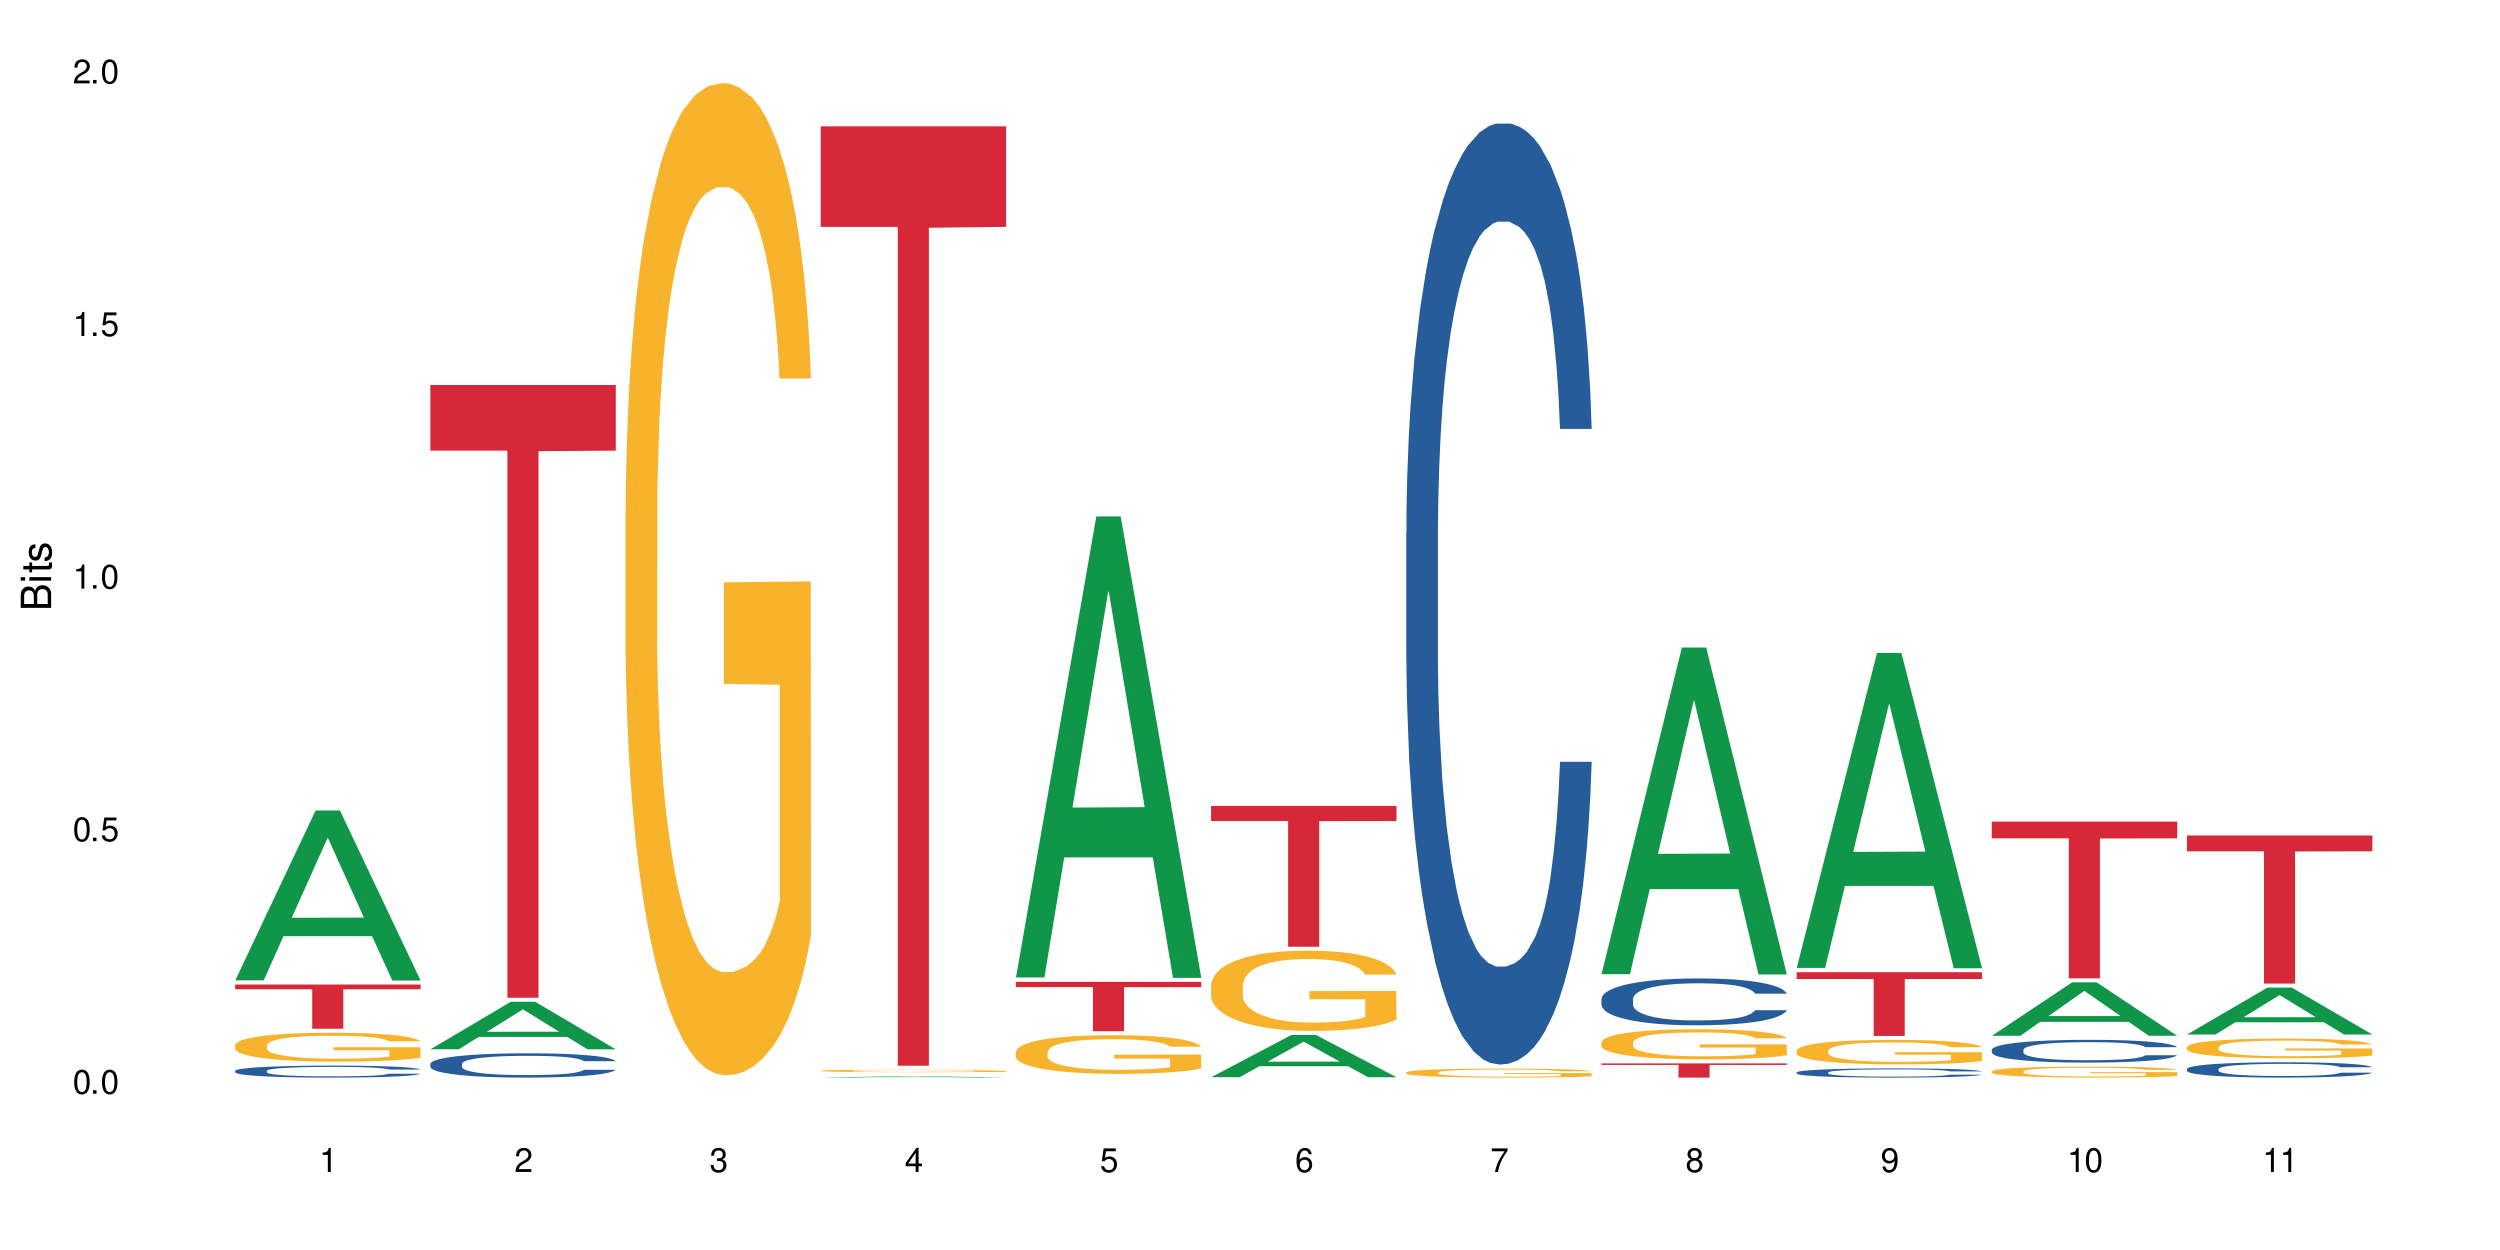 <?xml version="1.0" encoding="UTF-8"?>
<svg xmlns="http://www.w3.org/2000/svg" xmlns:xlink="http://www.w3.org/1999/xlink" width="720" height="360" viewBox="0 0 720 360">
<defs>
<g>
<g id="glyph-0-0">
</g>
<g id="glyph-0-1">
<path d="M 2.641 -6.938 C 2 -6.938 1.422 -6.656 1.078 -6.172 C 0.641 -5.562 0.406 -4.641 0.406 -3.359 C 0.406 -1.016 1.188 0.219 2.641 0.219 C 4.078 0.219 4.859 -1.016 4.859 -3.297 C 4.859 -4.641 4.656 -5.547 4.203 -6.172 C 3.844 -6.656 3.281 -6.938 2.641 -6.938 Z M 2.641 -6.188 C 3.547 -6.188 4 -5.25 4 -3.375 C 4 -1.406 3.562 -0.484 2.625 -0.484 C 1.734 -0.484 1.281 -1.438 1.281 -3.344 C 1.281 -5.25 1.734 -6.188 2.641 -6.188 Z M 2.641 -6.188 "/>
</g>
<g id="glyph-0-2">
<path d="M 1.828 -1 L 0.828 -1 L 0.828 0 L 1.828 0 Z M 1.828 -1 "/>
</g>
<g id="glyph-0-3">
<path d="M 4.562 -6.797 L 1.062 -6.797 L 0.547 -3.094 L 1.328 -3.094 C 1.719 -3.562 2.047 -3.734 2.578 -3.734 C 3.484 -3.734 4.062 -3.109 4.062 -2.094 C 4.062 -1.125 3.484 -0.531 2.578 -0.531 C 1.828 -0.531 1.375 -0.906 1.188 -1.672 L 0.328 -1.672 C 0.453 -1.109 0.547 -0.844 0.75 -0.594 C 1.125 -0.078 1.828 0.219 2.594 0.219 C 3.969 0.219 4.922 -0.781 4.922 -2.219 C 4.922 -3.562 4.031 -4.484 2.719 -4.484 C 2.25 -4.484 1.859 -4.359 1.469 -4.062 L 1.734 -5.969 L 4.562 -5.969 Z M 4.562 -6.797 "/>
</g>
<g id="glyph-0-4">
<path d="M 2.484 -4.938 L 2.484 0 L 3.328 0 L 3.328 -6.938 L 2.766 -6.938 C 2.469 -5.875 2.281 -5.734 0.984 -5.562 L 0.984 -4.938 Z M 2.484 -4.938 "/>
</g>
<g id="glyph-0-5">
<path d="M 4.859 -0.828 L 1.281 -0.828 C 1.359 -1.406 1.672 -1.781 2.5 -2.281 L 3.469 -2.828 C 4.406 -3.344 4.906 -4.062 4.906 -4.906 C 4.906 -5.484 4.672 -6.031 4.266 -6.406 C 3.859 -6.766 3.375 -6.938 2.719 -6.938 C 1.859 -6.938 1.219 -6.625 0.844 -6.031 C 0.609 -5.672 0.5 -5.234 0.484 -4.531 L 1.328 -4.531 C 1.359 -5.016 1.406 -5.281 1.531 -5.516 C 1.75 -5.938 2.188 -6.203 2.703 -6.203 C 3.469 -6.203 4.031 -5.641 4.031 -4.891 C 4.031 -4.344 3.719 -3.859 3.125 -3.516 L 2.234 -3 C 0.812 -2.172 0.406 -1.531 0.328 -0.016 L 4.859 -0.016 Z M 4.859 -0.828 "/>
</g>
<g id="glyph-0-6">
<path d="M 2.125 -3.188 L 2.578 -3.188 C 3.5 -3.188 3.984 -2.766 3.984 -1.922 C 3.984 -1.062 3.469 -0.531 2.594 -0.531 C 1.656 -0.531 1.203 -1 1.156 -2.016 L 0.312 -2.016 C 0.344 -1.453 0.438 -1.094 0.609 -0.781 C 0.953 -0.109 1.625 0.219 2.547 0.219 C 3.953 0.219 4.859 -0.625 4.859 -1.938 C 4.859 -2.828 4.516 -3.297 3.703 -3.594 C 4.344 -3.844 4.656 -4.328 4.656 -5.031 C 4.656 -6.219 3.875 -6.938 2.578 -6.938 C 1.203 -6.938 0.484 -6.172 0.453 -4.703 L 1.297 -4.703 C 1.312 -5.125 1.344 -5.359 1.453 -5.578 C 1.641 -5.969 2.062 -6.203 2.594 -6.203 C 3.344 -6.203 3.797 -5.75 3.797 -5 C 3.797 -4.516 3.609 -4.219 3.25 -4.047 C 3.016 -3.953 2.703 -3.922 2.125 -3.906 Z M 2.125 -3.188 "/>
</g>
<g id="glyph-0-7">
<path d="M 3.141 -1.672 L 3.141 0 L 3.984 0 L 3.984 -1.672 L 4.984 -1.672 L 4.984 -2.438 L 3.984 -2.438 L 3.984 -6.938 L 3.359 -6.938 L 0.266 -2.578 L 0.266 -1.672 Z M 3.141 -2.438 L 1 -2.438 L 3.141 -5.5 Z M 3.141 -2.438 "/>
</g>
<g id="glyph-0-8">
<path d="M 4.781 -5.125 C 4.609 -6.266 3.891 -6.938 2.844 -6.938 C 2.094 -6.938 1.422 -6.578 1.031 -5.953 C 0.594 -5.266 0.406 -4.422 0.406 -3.172 C 0.406 -2 0.578 -1.25 0.984 -0.641 C 1.359 -0.078 1.953 0.219 2.703 0.219 C 3.984 0.219 4.922 -0.75 4.922 -2.094 C 4.922 -3.375 4.062 -4.281 2.844 -4.281 C 2.172 -4.281 1.641 -4.031 1.281 -3.516 C 1.281 -5.234 1.828 -6.188 2.797 -6.188 C 3.391 -6.188 3.797 -5.797 3.938 -5.125 Z M 2.734 -3.531 C 3.547 -3.531 4.062 -2.953 4.062 -2.031 C 4.062 -1.156 3.484 -0.531 2.703 -0.531 C 1.922 -0.531 1.328 -1.188 1.328 -2.078 C 1.328 -2.938 1.906 -3.531 2.734 -3.531 Z M 2.734 -3.531 "/>
</g>
<g id="glyph-0-9">
<path d="M 4.984 -6.797 L 0.438 -6.797 L 0.438 -5.969 L 4.109 -5.969 C 2.5 -3.656 1.828 -2.234 1.328 0 L 2.219 0 C 2.594 -2.172 3.453 -4.047 4.984 -6.094 Z M 4.984 -6.797 "/>
</g>
<g id="glyph-0-10">
<path d="M 3.75 -3.656 C 4.469 -4.094 4.688 -4.438 4.688 -5.078 C 4.688 -6.172 3.844 -6.938 2.641 -6.938 C 1.438 -6.938 0.594 -6.172 0.594 -5.094 C 0.594 -4.438 0.812 -4.094 1.516 -3.656 C 0.734 -3.266 0.359 -2.703 0.359 -1.922 C 0.359 -0.656 1.281 0.219 2.641 0.219 C 3.984 0.219 4.922 -0.656 4.922 -1.922 C 4.922 -2.703 4.531 -3.266 3.75 -3.656 Z M 2.641 -6.188 C 3.359 -6.188 3.812 -5.75 3.812 -5.062 C 3.812 -4.406 3.344 -3.984 2.641 -3.984 C 1.922 -3.984 1.453 -4.406 1.453 -5.078 C 1.453 -5.75 1.922 -6.188 2.641 -6.188 Z M 2.641 -3.266 C 3.484 -3.266 4.062 -2.719 4.062 -1.906 C 4.062 -1.078 3.484 -0.531 2.625 -0.531 C 1.797 -0.531 1.219 -1.094 1.219 -1.906 C 1.219 -2.719 1.781 -3.266 2.641 -3.266 Z M 2.641 -3.266 "/>
</g>
<g id="glyph-0-11">
<path d="M 0.516 -1.578 C 0.672 -0.453 1.406 0.219 2.438 0.219 C 3.188 0.219 3.859 -0.141 4.266 -0.766 C 4.688 -1.453 4.891 -2.297 4.891 -3.547 C 4.891 -4.719 4.703 -5.453 4.312 -6.078 C 3.938 -6.641 3.344 -6.938 2.594 -6.938 C 1.297 -6.938 0.359 -5.969 0.359 -4.625 C 0.359 -3.344 1.234 -2.453 2.453 -2.453 C 3.094 -2.453 3.578 -2.672 4.016 -3.203 C 4 -1.484 3.469 -0.531 2.5 -0.531 C 1.906 -0.531 1.484 -0.906 1.359 -1.578 Z M 2.578 -6.203 C 3.375 -6.203 3.969 -5.531 3.969 -4.641 C 3.969 -3.797 3.391 -3.188 2.547 -3.188 C 1.734 -3.188 1.234 -3.766 1.234 -4.688 C 1.234 -5.562 1.797 -6.203 2.578 -6.203 Z M 2.578 -6.203 "/>
</g>
<g id="glyph-1-0">
</g>
<g id="glyph-1-1">
<path d="M 0 -0.953 L 0 -4.891 C 0 -5.719 -0.234 -6.344 -0.734 -6.797 C -1.188 -7.234 -1.812 -7.469 -2.5 -7.469 C -3.547 -7.469 -4.188 -7 -4.625 -5.875 C -4.984 -6.688 -5.625 -7.094 -6.531 -7.094 C -7.172 -7.094 -7.734 -6.859 -8.141 -6.391 C -8.562 -5.922 -8.75 -5.344 -8.75 -4.5 L -8.75 -0.953 Z M -4.984 -2.062 L -7.766 -2.062 L -7.766 -4.219 C -7.766 -4.844 -7.688 -5.203 -7.453 -5.5 C -7.219 -5.812 -6.859 -5.969 -6.375 -5.969 C -5.891 -5.969 -5.531 -5.812 -5.297 -5.5 C -5.062 -5.203 -4.984 -4.844 -4.984 -4.219 Z M -0.984 -2.062 L -4 -2.062 L -4 -4.781 C -4 -5.766 -3.438 -6.359 -2.484 -6.359 C -1.547 -6.359 -0.984 -5.766 -0.984 -4.781 Z M -0.984 -2.062 "/>
</g>
<g id="glyph-1-2">
<path d="M -6.281 -1.797 L -6.281 -0.797 L 0 -0.797 L 0 -1.797 Z M -8.75 -1.797 L -8.75 -0.797 L -7.484 -0.797 L -7.484 -1.797 Z M -8.75 -1.797 "/>
</g>
<g id="glyph-1-3">
<path d="M -6.281 -3.047 L -6.281 -2.016 L -8.016 -2.016 L -8.016 -1.016 L -6.281 -1.016 L -6.281 -0.172 L -5.469 -0.172 L -5.469 -1.016 L -0.719 -1.016 C -0.078 -1.016 0.281 -1.453 0.281 -2.234 C 0.281 -2.5 0.25 -2.719 0.188 -3.047 L -0.641 -3.047 C -0.609 -2.906 -0.594 -2.766 -0.594 -2.562 C -0.594 -2.141 -0.719 -2.016 -1.156 -2.016 L -5.469 -2.016 L -5.469 -3.047 Z M -6.281 -3.047 "/>
</g>
<g id="glyph-1-4">
<path d="M -4.531 -5.25 C -5.766 -5.25 -6.469 -4.422 -6.469 -2.969 C -6.469 -1.516 -5.719 -0.562 -4.547 -0.562 C -3.562 -0.562 -3.094 -1.062 -2.734 -2.562 L -2.516 -3.484 C -2.344 -4.188 -2.094 -4.469 -1.641 -4.469 C -1.047 -4.469 -0.641 -3.875 -0.641 -3 C -0.641 -2.453 -0.797 -2 -1.062 -1.75 C -1.25 -1.594 -1.422 -1.531 -1.875 -1.469 L -1.875 -0.406 C -0.422 -0.453 0.281 -1.266 0.281 -2.922 C 0.281 -4.5 -0.5 -5.516 -1.719 -5.516 C -2.656 -5.516 -3.172 -4.984 -3.469 -3.734 L -3.703 -2.766 C -3.891 -1.953 -4.156 -1.609 -4.594 -1.609 C -5.188 -1.609 -5.547 -2.125 -5.547 -2.938 C -5.547 -3.75 -5.203 -4.172 -4.531 -4.203 Z M -4.531 -5.25 "/>
</g>
</g>
</defs>
<rect x="-72" y="-36" width="864" height="432" fill="rgb(100%, 100%, 100%)" fill-opacity="1"/>
<path fill-rule="nonzero" fill="rgb(6.275%, 58.824%, 28.235%)" fill-opacity="1" d="M 67.73 282.344 L 67.789 282.297 L 90.895 233.422 L 97.91 233.422 L 121.133 282.387 L 112.973 282.387 L 107.152 269.605 L 81.652 269.605 L 75.945 282.344 L 67.73 282.344 L 84.105 264.316 L 104.816 264.273 L 94.488 241.422 L 94.375 241.375 L 94.262 241.512 L 84.047 264.273 L 84.105 264.316 Z M 67.73 282.344 "/>
<path fill-rule="nonzero" fill="rgb(14.51%, 36.078%, 60%)" fill-opacity="1" d="M 67.73 308.402 L 67.797 308.398 L 67.797 308.324 L 67.992 308.203 L 68.449 308.051 L 68.902 307.949 L 70.074 307.762 L 71.703 307.582 L 73.398 307.445 L 74.633 307.363 L 75.742 307.301 L 78.281 307.184 L 79.91 307.125 L 81.668 307.07 L 83.816 307.016 L 85.379 306.984 L 88.895 306.934 L 91.5 306.914 L 93.52 306.902 L 97.883 306.902 L 100.488 306.918 L 102.375 306.934 L 104.461 306.957 L 106.219 306.984 L 109.281 307.055 L 112.016 307.145 L 113.254 307.191 L 115.207 307.289 L 116.703 307.387 L 117.746 307.469 L 118.918 307.582 L 119.961 307.727 L 120.742 307.887 L 121.133 308.02 L 112.016 308.02 L 111.559 307.895 L 111.039 307.797 L 110.062 307.668 L 109.086 307.578 L 107.715 307.484 L 106.48 307.426 L 104.785 307.367 L 103.289 307.328 L 101.727 307.301 L 100.227 307.281 L 97.363 307.262 L 94.039 307.262 L 92.805 307.27 L 90.262 307.293 L 88.895 307.316 L 86.941 307.359 L 85.574 307.402 L 83.945 307.465 L 82.84 307.516 L 81.473 307.598 L 80.496 307.672 L 79.387 307.773 L 78.738 307.855 L 78.152 307.941 L 77.629 308.047 L 77.238 308.156 L 76.977 308.273 L 76.848 308.387 L 76.848 308.875 L 76.977 308.988 L 77.305 309.117 L 78.152 309.312 L 79.387 309.477 L 80.82 309.609 L 82.188 309.703 L 82.969 309.75 L 84.012 309.797 L 85.641 309.863 L 87.984 309.926 L 89.352 309.949 L 91.438 309.977 L 93.586 309.988 L 96.449 309.988 L 98.988 309.977 L 100.684 309.961 L 102.441 309.934 L 104.852 309.879 L 106.348 309.828 L 107.652 309.77 L 108.629 309.711 L 109.281 309.66 L 110.258 309.562 L 111.039 309.457 L 111.625 309.344 L 112.016 309.238 L 121.133 309.238 L 120.742 309.363 L 120.156 309.488 L 119.57 309.578 L 118.656 309.688 L 117.613 309.785 L 116.117 309.895 L 114.879 309.969 L 113.254 310.047 L 111.754 310.105 L 110.125 310.16 L 107.715 310.223 L 106.152 310.254 L 104.461 310.281 L 102.441 310.309 L 99.902 310.332 L 97.168 310.344 L 94.625 310.348 L 91.891 310.34 L 89.871 310.328 L 87.203 310.297 L 83.883 310.242 L 81.473 310.184 L 79.582 310.121 L 77.957 310.059 L 76.133 309.977 L 73.789 309.836 L 72.355 309.73 L 71.379 309.641 L 70.27 309.52 L 69.488 309.41 L 68.578 309.23 L 67.926 309.008 L 67.73 308.836 Z M 67.73 308.402 "/>
<path fill-rule="nonzero" fill="rgb(96.863%, 70.196%, 16.863%)" fill-opacity="1" d="M 67.73 300.996 L 67.797 300.988 L 67.797 300.836 L 68.055 300.492 L 68.707 300.023 L 69.555 299.637 L 70.465 299.332 L 71.051 299.172 L 72.027 298.945 L 72.875 298.777 L 75.023 298.434 L 77.762 298.113 L 79.258 297.977 L 80.949 297.848 L 83.359 297.703 L 84.469 297.652 L 87.855 297.531 L 91.695 297.453 L 95.93 297.43 L 97.883 297.438 L 100.555 297.469 L 104.199 297.551 L 106.285 297.629 L 107.91 297.703 L 109.605 297.805 L 111.688 297.957 L 113.645 298.137 L 115.207 298.32 L 116.77 298.547 L 118.07 298.793 L 119.18 299.059 L 120.156 299.375 L 120.742 299.645 L 121.133 299.91 L 112.078 299.91 L 111.559 299.645 L 110.973 299.438 L 109.996 299.188 L 109.02 299.004 L 108.043 298.859 L 106.219 298.664 L 104.656 298.539 L 102.703 298.434 L 100.812 298.367 L 98.664 298.32 L 97.363 298.305 L 93.91 298.305 L 90.785 298.359 L 88.961 298.418 L 87.66 298.48 L 85.836 298.594 L 84.727 298.684 L 84.078 298.746 L 82.125 298.98 L 80.82 299.195 L 80.105 299.34 L 79.191 299.566 L 78.543 299.773 L 77.824 300.074 L 77.434 300.305 L 76.914 300.82 L 76.848 302.188 L 77.043 302.477 L 77.434 302.789 L 77.957 303.062 L 78.738 303.352 L 79.52 303.57 L 80.887 303.867 L 82.059 304.066 L 82.969 304.195 L 84.727 304.402 L 85.445 304.469 L 87.137 304.605 L 88.895 304.711 L 91.047 304.805 L 92.672 304.848 L 95.277 304.887 L 98.598 304.887 L 102.508 304.84 L 104.98 304.781 L 106.676 304.719 L 107.781 304.668 L 109.148 304.582 L 110.125 304.508 L 111.039 304.422 L 112.145 304.293 L 112.145 302.477 L 96.059 302.469 L 96.059 301.617 L 121.066 301.609 L 121.133 304.582 L 119.766 304.789 L 118.07 304.984 L 116.441 305.137 L 114.75 305.266 L 112.34 305.41 L 110.387 305.504 L 107.391 305.609 L 104.656 305.676 L 101.789 305.723 L 99.25 305.746 L 96.254 305.754 L 93.586 305.738 L 90.719 305.691 L 88.441 305.633 L 86.355 305.555 L 84.273 305.457 L 81.668 305.297 L 79.973 305.168 L 78.215 305.008 L 76.457 304.82 L 74.895 304.613 L 73.852 304.453 L 72.812 304.27 L 71.703 304.043 L 70.66 303.785 L 69.879 303.551 L 69.164 303.285 L 68.645 303.031 L 68.121 302.691 L 67.859 302.418 L 67.73 302.18 Z M 67.73 300.996 "/>
<path fill-rule="nonzero" fill="rgb(83.922%, 15.686%, 22.353%)" fill-opacity="1" d="M 67.73 283.539 L 121.133 283.539 L 121.133 284.902 L 98.875 284.914 L 98.875 296.281 L 89.922 296.281 L 89.922 284.926 L 89.793 284.902 L 67.73 284.902 Z M 67.73 283.539 "/>
<path fill-rule="nonzero" fill="rgb(6.275%, 58.824%, 28.235%)" fill-opacity="1" d="M 123.941 302.195 L 124 302.184 L 147.105 288.504 L 154.125 288.504 L 177.344 302.207 L 169.184 302.207 L 163.367 298.633 L 137.863 298.633 L 132.156 302.195 L 123.941 302.195 L 140.316 297.152 L 161.027 297.137 L 150.699 290.746 L 150.586 290.73 L 150.473 290.77 L 140.258 297.137 L 140.316 297.152 Z M 123.941 302.195 "/>
<path fill-rule="nonzero" fill="rgb(14.51%, 36.078%, 60%)" fill-opacity="1" d="M 123.941 306.398 L 124.008 306.391 L 124.008 306.238 L 124.203 305.996 L 124.66 305.691 L 125.113 305.48 L 126.285 305.102 L 127.914 304.738 L 129.609 304.457 L 130.844 304.289 L 131.953 304.164 L 134.492 303.926 L 136.121 303.805 L 137.879 303.695 L 140.027 303.59 L 141.59 303.523 L 145.109 303.422 L 147.711 303.379 L 149.73 303.359 L 154.094 303.359 L 156.699 303.383 L 158.59 303.414 L 160.672 303.465 L 162.43 303.523 L 165.492 303.664 L 168.227 303.844 L 169.465 303.945 L 171.418 304.145 L 172.914 304.336 L 173.957 304.5 L 175.129 304.738 L 176.172 305.023 L 176.953 305.352 L 177.344 305.625 L 168.227 305.625 L 167.77 305.371 L 167.25 305.172 L 166.273 304.91 L 165.297 304.727 L 163.93 304.539 L 162.691 304.418 L 160.996 304.297 L 159.5 304.219 L 157.938 304.164 L 156.438 304.125 L 153.574 304.086 L 150.254 304.086 L 149.016 304.098 L 146.477 304.148 L 145.109 304.195 L 143.152 304.285 L 141.785 304.367 L 140.156 304.496 L 139.051 304.605 L 137.684 304.77 L 136.707 304.918 L 135.598 305.129 L 134.949 305.285 L 134.363 305.465 L 133.84 305.676 L 133.449 305.898 L 133.191 306.137 L 133.059 306.367 L 133.059 307.355 L 133.191 307.586 L 133.516 307.855 L 134.363 308.246 L 135.598 308.582 L 137.031 308.852 L 138.398 309.043 L 139.18 309.133 L 140.223 309.234 L 141.852 309.363 L 144.195 309.488 L 145.562 309.543 L 147.648 309.594 L 149.797 309.617 L 152.66 309.617 L 155.203 309.594 L 156.895 309.559 L 158.652 309.508 L 161.062 309.402 L 162.559 309.297 L 163.863 309.176 L 164.84 309.055 L 165.492 308.953 L 166.469 308.754 L 167.25 308.539 L 167.836 308.316 L 168.227 308.098 L 177.344 308.098 L 176.953 308.352 L 176.367 308.602 L 175.781 308.789 L 174.867 309.012 L 173.828 309.211 L 172.328 309.434 L 171.09 309.578 L 169.465 309.738 L 167.965 309.859 L 166.336 309.969 L 163.93 310.098 L 162.363 310.16 L 160.672 310.219 L 158.652 310.27 L 156.113 310.312 L 153.379 310.34 L 150.84 310.348 L 148.102 310.332 L 146.086 310.309 L 143.414 310.25 L 140.094 310.137 L 137.684 310.016 L 135.793 309.891 L 134.168 309.766 L 132.344 309.594 L 130 309.312 L 128.566 309.094 L 127.59 308.914 L 126.48 308.668 L 125.699 308.441 L 124.789 308.086 L 124.137 307.633 L 123.941 307.281 Z M 123.941 306.398 "/>
<path fill-rule="nonzero" fill="rgb(83.922%, 15.686%, 22.353%)" fill-opacity="1" d="M 123.941 110.887 L 177.344 110.887 L 177.344 129.777 L 155.086 129.941 L 155.086 287.355 L 146.133 287.355 L 146.133 130.109 L 146.004 129.777 L 123.941 129.777 Z M 123.941 110.887 "/>
<path fill-rule="nonzero" fill="rgb(96.863%, 70.196%, 16.863%)" fill-opacity="1" d="M 180.152 146.32 L 180.219 146.059 L 180.219 140.84 L 180.48 129.094 L 181.129 112.914 L 181.977 99.605 L 182.891 89.168 L 183.477 83.688 L 184.453 75.855 L 185.297 70.113 L 187.449 58.371 L 190.184 47.41 L 191.68 42.711 L 193.375 38.277 L 195.785 33.316 L 196.891 31.492 L 200.277 27.316 L 204.121 24.707 L 208.352 23.922 L 210.305 24.184 L 212.977 25.227 L 216.621 28.098 L 218.707 30.707 L 220.336 33.316 L 222.027 36.711 L 224.113 41.93 L 226.066 48.191 L 227.629 54.457 L 229.191 62.285 L 230.492 70.637 L 231.602 79.77 L 232.578 90.73 L 233.164 99.867 L 233.555 109 L 224.504 109 L 223.98 99.867 L 223.395 92.82 L 222.418 84.207 L 221.441 77.945 L 220.465 72.984 L 218.641 66.199 L 217.078 62.023 L 215.125 58.371 L 213.238 56.023 L 211.086 54.457 L 209.785 53.934 L 206.332 53.934 L 203.207 55.762 L 201.383 57.848 L 200.082 59.938 L 198.258 63.852 L 197.152 66.984 L 196.5 69.07 L 194.547 77.16 L 193.242 84.469 L 192.527 89.426 L 191.617 97.258 L 190.965 104.301 L 190.246 114.742 L 189.855 122.57 L 189.336 140.316 L 189.27 187.293 L 189.465 197.211 L 189.855 207.91 L 190.379 217.305 L 191.16 227.223 L 191.941 234.789 L 193.309 244.969 L 194.48 251.754 L 195.395 256.188 L 197.152 263.234 L 197.867 265.586 L 199.562 270.281 L 201.32 273.934 L 203.469 277.066 L 205.098 278.633 L 207.699 279.938 L 211.023 279.938 L 214.93 278.371 L 217.402 276.285 L 219.098 274.195 L 220.203 272.371 L 221.57 269.5 L 222.551 266.891 L 223.461 264.02 L 224.566 259.582 L 224.566 197.211 L 208.484 196.949 L 208.484 167.719 L 233.488 167.457 L 233.555 269.5 L 232.188 276.547 L 230.492 283.332 L 228.867 288.551 L 227.172 292.988 L 224.762 297.945 L 222.809 301.078 L 219.812 304.73 L 217.078 307.078 L 214.215 308.645 L 211.672 309.43 L 208.68 309.688 L 206.008 309.168 L 203.141 307.602 L 200.863 305.512 L 198.777 302.902 L 196.695 299.512 L 194.09 294.031 L 192.398 289.594 L 190.641 284.113 L 188.879 277.59 L 187.316 270.543 L 186.277 265.062 L 185.234 258.801 L 184.125 250.969 L 183.086 242.098 L 182.305 234.008 L 181.586 224.871 L 181.066 216.262 L 180.543 204.516 L 180.285 195.121 L 180.152 187.031 Z M 180.152 146.32 "/>
<path fill-rule="nonzero" fill="rgb(6.275%, 58.824%, 28.235%)" fill-opacity="1" d="M 236.367 310.344 L 236.422 310.344 L 259.527 309.941 L 266.547 309.941 L 289.766 310.348 L 281.609 310.348 L 275.789 310.238 L 250.285 310.238 L 244.582 310.344 L 236.367 310.344 L 252.738 310.195 L 273.449 310.195 L 263.121 310.008 L 262.895 310.008 L 252.684 310.195 L 252.738 310.195 Z M 236.367 310.344 "/>
<path fill-rule="nonzero" fill="rgb(96.863%, 70.196%, 16.863%)" fill-opacity="1" d="M 236.367 308.379 L 236.43 308.379 L 236.43 308.367 L 236.691 308.336 L 237.344 308.297 L 238.188 308.262 L 239.102 308.238 L 239.688 308.223 L 240.664 308.203 L 241.512 308.188 L 243.66 308.16 L 246.395 308.133 L 247.891 308.121 L 249.586 308.109 L 251.996 308.098 L 253.102 308.094 L 256.488 308.082 L 260.332 308.074 L 266.516 308.074 L 269.188 308.078 L 272.836 308.082 L 274.918 308.09 L 276.547 308.098 L 278.238 308.105 L 280.324 308.117 L 282.277 308.133 L 283.84 308.148 L 285.402 308.168 L 286.707 308.191 L 287.812 308.215 L 288.789 308.242 L 289.375 308.262 L 289.766 308.285 L 280.715 308.285 L 280.191 308.262 L 279.605 308.246 L 278.629 308.223 L 277.652 308.207 L 276.676 308.195 L 274.852 308.18 L 273.289 308.168 L 271.336 308.16 L 269.449 308.152 L 267.301 308.148 L 262.543 308.148 L 259.418 308.152 L 257.594 308.156 L 256.293 308.164 L 254.469 308.172 L 253.363 308.18 L 252.711 308.188 L 250.758 308.207 L 249.457 308.227 L 248.738 308.238 L 247.828 308.258 L 247.176 308.273 L 246.461 308.301 L 246.07 308.32 L 245.547 308.363 L 245.484 308.484 L 245.68 308.508 L 246.07 308.535 L 246.59 308.559 L 247.371 308.582 L 248.152 308.602 L 249.52 308.629 L 250.691 308.645 L 251.605 308.656 L 253.363 308.672 L 254.078 308.68 L 255.773 308.691 L 257.531 308.699 L 259.68 308.707 L 261.309 308.711 L 263.914 308.715 L 267.234 308.715 L 271.141 308.711 L 273.617 308.707 L 275.309 308.699 L 276.418 308.695 L 277.785 308.688 L 278.762 308.684 L 279.672 308.676 L 280.781 308.664 L 280.781 308.508 L 264.695 308.508 L 264.695 308.434 L 289.699 308.434 L 289.766 308.688 L 288.398 308.707 L 286.707 308.723 L 285.078 308.738 L 283.383 308.746 L 280.977 308.762 L 279.02 308.77 L 276.023 308.777 L 273.289 308.785 L 270.426 308.789 L 262.219 308.789 L 259.355 308.785 L 257.074 308.781 L 254.992 308.773 L 252.906 308.766 L 250.301 308.75 L 248.609 308.738 L 246.852 308.727 L 245.094 308.711 L 243.527 308.691 L 242.488 308.68 L 241.445 308.664 L 240.34 308.645 L 239.297 308.621 L 238.516 308.602 L 237.797 308.578 L 237.277 308.555 L 236.758 308.527 L 236.496 308.504 L 236.367 308.48 Z M 236.367 308.379 "/>
<path fill-rule="nonzero" fill="rgb(83.922%, 15.686%, 22.353%)" fill-opacity="1" d="M 236.367 36.379 L 289.766 36.379 L 289.766 65.336 L 267.512 65.59 L 267.512 306.922 L 258.555 306.922 L 258.555 65.844 L 258.426 65.336 L 236.367 65.336 Z M 236.367 36.379 "/>
<path fill-rule="nonzero" fill="rgb(6.275%, 58.824%, 28.235%)" fill-opacity="1" d="M 292.578 281.504 L 292.633 281.379 L 315.738 148.715 L 322.758 148.715 L 345.977 281.629 L 337.82 281.629 L 332 246.934 L 306.496 246.934 L 300.793 281.504 L 292.578 281.504 L 308.949 232.582 L 329.66 232.457 L 319.336 170.43 L 319.219 170.305 L 319.105 170.68 L 308.895 232.457 L 308.949 232.582 Z M 292.578 281.504 "/>
<path fill-rule="nonzero" fill="rgb(96.863%, 70.196%, 16.863%)" fill-opacity="1" d="M 292.578 302.906 L 292.641 302.895 L 292.641 302.691 L 292.902 302.234 L 293.555 301.605 L 294.398 301.086 L 295.312 300.68 L 295.898 300.465 L 296.875 300.16 L 297.723 299.938 L 299.871 299.477 L 302.605 299.051 L 304.105 298.867 L 305.797 298.695 L 308.207 298.504 L 309.312 298.43 L 312.699 298.27 L 316.543 298.168 L 320.773 298.137 L 322.73 298.145 L 325.398 298.188 L 329.047 298.297 L 331.129 298.398 L 332.758 298.504 L 334.449 298.633 L 336.535 298.836 L 338.488 299.082 L 340.051 299.324 L 341.613 299.629 L 342.918 299.957 L 344.023 300.312 L 345 300.738 L 345.586 301.094 L 345.977 301.449 L 336.926 301.449 L 336.406 301.094 L 335.82 300.82 L 334.84 300.484 L 333.863 300.242 L 332.887 300.047 L 331.066 299.785 L 329.5 299.621 L 327.547 299.477 L 325.66 299.387 L 323.512 299.324 L 322.207 299.305 L 318.758 299.305 L 315.629 299.375 L 313.809 299.457 L 312.504 299.539 L 310.68 299.691 L 309.574 299.812 L 308.922 299.895 L 306.969 300.211 L 305.668 300.496 L 304.949 300.688 L 304.039 300.992 L 303.387 301.27 L 302.672 301.676 L 302.281 301.98 L 301.758 302.672 L 301.695 304.5 L 301.891 304.887 L 302.281 305.305 L 302.801 305.672 L 303.582 306.059 L 304.363 306.352 L 305.73 306.75 L 306.902 307.012 L 307.816 307.188 L 309.574 307.461 L 310.289 307.551 L 311.984 307.734 L 313.742 307.879 L 315.891 308 L 317.52 308.062 L 320.125 308.113 L 323.445 308.113 L 327.352 308.051 L 329.828 307.969 L 331.52 307.887 L 332.629 307.816 L 333.996 307.703 L 334.973 307.602 L 335.883 307.492 L 336.992 307.32 L 336.992 304.887 L 320.906 304.879 L 320.906 303.738 L 345.914 303.73 L 345.977 307.703 L 344.609 307.98 L 342.918 308.242 L 341.289 308.449 L 339.598 308.621 L 337.188 308.812 L 335.234 308.934 L 332.238 309.078 L 329.5 309.168 L 326.637 309.23 L 324.098 309.262 L 321.102 309.27 L 318.43 309.25 L 315.566 309.191 L 313.285 309.109 L 311.203 309.008 L 309.117 308.875 L 306.512 308.66 L 304.82 308.488 L 303.062 308.273 L 301.305 308.02 L 299.742 307.746 L 298.699 307.531 L 297.656 307.289 L 296.551 306.984 L 295.508 306.637 L 294.727 306.32 L 294.008 305.965 L 293.488 305.629 L 292.969 305.172 L 292.707 304.809 L 292.578 304.492 Z M 292.578 302.906 "/>
<path fill-rule="nonzero" fill="rgb(83.922%, 15.686%, 22.353%)" fill-opacity="1" d="M 292.578 282.777 L 345.977 282.777 L 345.977 284.301 L 323.723 284.312 L 323.723 296.984 L 314.77 296.984 L 314.77 284.328 L 314.637 284.301 L 292.578 284.301 Z M 292.578 282.777 "/>
<path fill-rule="nonzero" fill="rgb(6.275%, 58.824%, 28.235%)" fill-opacity="1" d="M 348.789 310.242 L 348.844 310.23 L 371.953 298.055 L 378.969 298.055 L 402.188 310.254 L 394.031 310.254 L 388.211 307.07 L 362.711 307.07 L 357.004 310.242 L 348.789 310.242 L 365.164 305.754 L 385.871 305.742 L 375.547 300.047 L 375.434 300.035 L 375.316 300.07 L 365.105 305.742 L 365.164 305.754 Z M 348.789 310.242 "/>
<path fill-rule="nonzero" fill="rgb(96.863%, 70.196%, 16.863%)" fill-opacity="1" d="M 348.789 283.695 L 348.852 283.676 L 348.852 283.254 L 349.113 282.305 L 349.766 280.996 L 350.613 279.918 L 351.523 279.074 L 352.109 278.633 L 353.086 278 L 353.934 277.535 L 356.082 276.586 L 358.816 275.699 L 360.316 275.32 L 362.008 274.961 L 364.418 274.562 L 365.523 274.414 L 368.91 274.074 L 372.754 273.863 L 376.988 273.801 L 378.941 273.824 L 381.609 273.906 L 385.258 274.141 L 387.34 274.352 L 388.969 274.562 L 390.664 274.836 L 392.746 275.258 L 394.699 275.762 L 396.262 276.27 L 397.824 276.902 L 399.129 277.578 L 400.234 278.316 L 401.211 279.203 L 401.797 279.941 L 402.188 280.68 L 393.137 280.68 L 392.617 279.941 L 392.031 279.371 L 391.055 278.676 L 390.078 278.168 L 389.098 277.77 L 387.277 277.219 L 385.715 276.883 L 383.758 276.586 L 381.871 276.395 L 379.723 276.27 L 378.418 276.227 L 374.969 276.227 L 371.844 276.375 L 370.02 276.543 L 368.715 276.711 L 366.891 277.027 L 365.785 277.281 L 365.133 277.449 L 363.18 278.105 L 361.879 278.695 L 361.16 279.098 L 360.25 279.73 L 359.598 280.301 L 358.883 281.145 L 358.492 281.777 L 357.969 283.211 L 357.906 287.008 L 358.102 287.809 L 358.492 288.676 L 359.012 289.434 L 359.793 290.234 L 360.574 290.848 L 361.941 291.672 L 363.117 292.219 L 364.027 292.578 L 365.785 293.148 L 366.5 293.336 L 368.195 293.719 L 369.953 294.012 L 372.102 294.266 L 373.73 294.391 L 376.336 294.496 L 379.656 294.496 L 383.562 294.371 L 386.039 294.203 L 387.73 294.035 L 388.84 293.887 L 390.207 293.652 L 391.184 293.441 L 392.094 293.211 L 393.203 292.852 L 393.203 287.809 L 377.117 287.789 L 377.117 285.426 L 402.125 285.406 L 402.188 293.652 L 400.82 294.223 L 399.129 294.773 L 397.5 295.195 L 395.809 295.551 L 393.398 295.953 L 391.445 296.207 L 388.449 296.504 L 385.715 296.691 L 382.848 296.82 L 380.309 296.883 L 377.312 296.902 L 374.641 296.859 L 371.777 296.734 L 369.496 296.566 L 367.414 296.355 L 365.328 296.082 L 362.727 295.637 L 361.031 295.277 L 359.273 294.836 L 357.516 294.309 L 355.953 293.738 L 354.91 293.297 L 353.867 292.789 L 352.762 292.156 L 351.719 291.438 L 350.938 290.785 L 350.223 290.047 L 349.699 289.352 L 349.18 288.402 L 348.918 287.641 L 348.789 286.988 Z M 348.789 283.695 "/>
<path fill-rule="nonzero" fill="rgb(83.922%, 15.686%, 22.353%)" fill-opacity="1" d="M 348.789 232.109 L 402.188 232.109 L 402.188 236.449 L 379.934 236.488 L 379.934 272.652 L 370.98 272.652 L 370.98 236.523 L 370.848 236.449 L 348.789 236.449 Z M 348.789 232.109 "/>
<path fill-rule="nonzero" fill="rgb(14.51%, 36.078%, 60%)" fill-opacity="1" d="M 405 153.512 L 405.066 153.262 L 405.066 147.316 L 405.262 137.902 L 405.715 126.012 L 406.172 117.836 L 407.344 103.223 L 408.973 89.102 L 410.664 78.203 L 411.902 71.762 L 413.012 66.805 L 415.551 57.641 L 417.18 52.934 L 418.938 48.723 L 421.086 44.512 L 422.648 42.035 L 426.164 38.07 L 428.77 36.336 L 430.789 35.594 L 435.152 35.594 L 437.758 36.582 L 439.645 37.82 L 441.73 39.805 L 443.488 42.035 L 446.547 47.484 L 449.285 54.418 L 450.52 58.383 L 452.473 66.062 L 453.973 73.496 L 455.016 79.934 L 456.188 89.102 L 457.227 100.25 L 458.012 112.883 L 458.402 123.535 L 449.285 123.535 L 448.828 113.625 L 448.309 105.945 L 447.328 95.789 L 446.352 88.605 L 444.984 81.422 L 443.746 76.715 L 442.055 72.008 L 440.559 69.035 L 438.992 66.805 L 437.496 65.32 L 434.629 63.832 L 431.309 63.832 L 430.07 64.328 L 427.531 66.309 L 426.164 68.043 L 424.211 71.512 L 422.844 74.734 L 421.215 79.688 L 420.109 83.898 L 418.742 90.34 L 417.766 96.039 L 416.656 104.211 L 416.004 110.406 L 415.418 117.344 L 414.898 125.516 L 414.508 134.188 L 414.246 143.352 L 414.117 152.27 L 414.117 190.668 L 414.246 199.586 L 414.574 209.992 L 415.418 225.102 L 416.656 238.234 L 418.09 248.637 L 419.457 256.07 L 420.238 259.535 L 421.281 263.5 L 422.91 268.457 L 425.254 273.41 L 426.621 275.391 L 428.703 277.375 L 430.855 278.363 L 433.719 278.363 L 436.258 277.375 L 437.953 276.133 L 439.711 274.152 L 442.121 269.941 L 443.617 265.977 L 444.922 261.27 L 445.898 256.562 L 446.547 252.602 L 447.523 244.922 L 448.309 236.5 L 448.895 227.828 L 449.285 219.406 L 458.402 219.406 L 458.012 229.312 L 457.426 238.977 L 456.836 246.16 L 455.926 254.832 L 454.883 262.508 L 453.387 271.18 L 452.148 276.879 L 450.52 283.07 L 449.023 287.777 L 447.395 291.988 L 444.984 296.945 L 443.422 299.422 L 441.73 301.652 L 439.711 303.633 L 437.172 305.367 L 434.434 306.355 L 431.895 306.605 L 429.16 306.109 L 427.141 305.117 L 424.473 302.891 L 421.148 298.43 L 418.742 293.723 L 416.852 289.016 L 415.223 284.062 L 413.402 277.375 L 411.055 266.473 L 409.625 258.051 L 408.648 251.113 L 407.539 241.453 L 406.758 232.781 L 405.848 218.91 L 405.195 201.32 L 405 187.695 Z M 405 153.512 "/>
<path fill-rule="nonzero" fill="rgb(96.863%, 70.196%, 16.863%)" fill-opacity="1" d="M 405 308.863 L 405.066 308.863 L 405.066 308.816 L 405.324 308.707 L 405.977 308.562 L 406.824 308.441 L 407.734 308.348 L 408.32 308.297 L 409.297 308.227 L 410.145 308.176 L 412.293 308.066 L 415.027 307.969 L 416.527 307.926 L 418.219 307.887 L 420.629 307.84 L 421.738 307.824 L 425.121 307.785 L 428.965 307.762 L 433.199 307.754 L 435.152 307.758 L 437.82 307.766 L 441.469 307.793 L 443.551 307.816 L 445.18 307.84 L 446.875 307.871 L 448.957 307.918 L 450.91 307.977 L 452.473 308.031 L 454.039 308.102 L 455.34 308.18 L 456.445 308.262 L 457.426 308.359 L 458.012 308.445 L 458.402 308.527 L 449.348 308.527 L 448.828 308.445 L 448.242 308.379 L 447.266 308.301 L 446.289 308.246 L 445.312 308.199 L 443.488 308.137 L 441.926 308.102 L 439.973 308.066 L 438.082 308.047 L 435.934 308.031 L 434.629 308.027 L 431.18 308.027 L 428.055 308.043 L 426.23 308.062 L 424.926 308.082 L 423.105 308.117 L 421.996 308.145 L 421.348 308.164 L 419.391 308.238 L 418.09 308.305 L 417.375 308.348 L 416.461 308.422 L 415.809 308.484 L 415.094 308.578 L 414.703 308.648 L 414.184 308.809 L 414.117 309.238 L 414.312 309.328 L 414.703 309.422 L 415.223 309.508 L 416.004 309.598 L 416.785 309.668 L 418.156 309.758 L 419.328 309.82 L 420.238 309.859 L 421.996 309.926 L 422.715 309.945 L 424.406 309.988 L 426.164 310.023 L 428.312 310.051 L 429.941 310.066 L 432.547 310.078 L 435.867 310.078 L 439.777 310.062 L 442.25 310.043 L 443.945 310.023 L 445.051 310.008 L 446.418 309.98 L 447.395 309.957 L 448.309 309.934 L 449.414 309.891 L 449.414 309.328 L 433.328 309.324 L 433.328 309.059 L 458.336 309.055 L 458.402 309.98 L 457.031 310.047 L 455.34 310.105 L 453.711 310.156 L 452.02 310.195 L 449.609 310.238 L 447.656 310.27 L 444.66 310.301 L 441.926 310.324 L 439.059 310.336 L 436.52 310.344 L 433.523 310.348 L 430.855 310.34 L 427.988 310.328 L 425.707 310.309 L 423.625 310.285 L 421.543 310.254 L 418.938 310.203 L 417.242 310.164 L 415.484 310.113 L 413.727 310.055 L 412.164 309.992 L 411.121 309.941 L 410.078 309.883 L 408.973 309.812 L 407.93 309.734 L 407.148 309.66 L 406.434 309.578 L 405.91 309.5 L 405.391 309.391 L 405.129 309.309 L 405 309.234 Z M 405 308.863 "/>
<path fill-rule="nonzero" fill="rgb(6.275%, 58.824%, 28.235%)" fill-opacity="1" d="M 461.211 280.562 L 461.27 280.477 L 484.375 186.496 L 491.391 186.496 L 514.613 280.652 L 506.453 280.652 L 500.633 256.074 L 475.133 256.074 L 469.426 280.562 L 461.211 280.562 L 477.586 245.906 L 498.297 245.82 L 487.969 201.879 L 487.855 201.793 L 487.742 202.059 L 477.527 245.82 L 477.586 245.906 Z M 461.211 280.562 "/>
<path fill-rule="nonzero" fill="rgb(14.51%, 36.078%, 60%)" fill-opacity="1" d="M 461.211 287.668 L 461.277 287.652 L 461.277 287.359 L 461.473 286.891 L 461.926 286.301 L 462.383 285.891 L 463.555 285.164 L 465.184 284.465 L 466.879 283.922 L 468.113 283.602 L 469.223 283.355 L 471.762 282.898 L 473.391 282.664 L 475.148 282.457 L 477.297 282.246 L 478.859 282.121 L 482.375 281.926 L 484.98 281.84 L 487 281.801 L 491.363 281.801 L 493.969 281.852 L 495.855 281.914 L 497.941 282.012 L 499.699 282.121 L 502.762 282.395 L 505.496 282.738 L 506.73 282.938 L 508.688 283.316 L 510.184 283.688 L 511.227 284.008 L 512.398 284.465 L 513.441 285.02 L 514.223 285.645 L 514.613 286.176 L 505.496 286.176 L 505.039 285.684 L 504.52 285.301 L 503.543 284.797 L 502.562 284.438 L 501.195 284.082 L 499.961 283.848 L 498.266 283.613 L 496.77 283.465 L 495.207 283.355 L 493.707 283.281 L 490.844 283.207 L 487.52 283.207 L 486.285 283.23 L 483.742 283.328 L 482.375 283.418 L 480.422 283.59 L 479.055 283.75 L 477.426 283.996 L 476.32 284.203 L 474.953 284.523 L 473.977 284.809 L 472.867 285.215 L 472.219 285.523 L 471.633 285.867 L 471.109 286.273 L 470.719 286.707 L 470.457 287.16 L 470.328 287.605 L 470.328 289.516 L 470.457 289.957 L 470.785 290.477 L 471.633 291.227 L 472.867 291.879 L 474.301 292.398 L 475.668 292.766 L 476.449 292.941 L 477.492 293.137 L 479.121 293.383 L 481.465 293.629 L 482.832 293.727 L 484.918 293.828 L 487.066 293.875 L 489.93 293.875 L 492.469 293.828 L 494.164 293.766 L 495.922 293.668 L 498.332 293.457 L 499.828 293.262 L 501.133 293.027 L 502.109 292.793 L 502.762 292.594 L 503.738 292.211 L 504.52 291.793 L 505.105 291.363 L 505.496 290.945 L 514.613 290.945 L 514.223 291.438 L 513.637 291.918 L 513.051 292.273 L 512.137 292.707 L 511.094 293.086 L 509.598 293.52 L 508.359 293.801 L 506.73 294.109 L 505.234 294.344 L 503.605 294.555 L 501.195 294.801 L 499.633 294.922 L 497.941 295.035 L 495.922 295.133 L 493.383 295.219 L 490.648 295.27 L 488.105 295.281 L 485.371 295.258 L 483.352 295.207 L 480.684 295.098 L 477.363 294.875 L 474.953 294.641 L 473.062 294.406 L 471.438 294.16 L 469.613 293.828 L 467.27 293.285 L 465.836 292.867 L 464.859 292.52 L 463.75 292.039 L 462.969 291.609 L 462.059 290.918 L 461.406 290.043 L 461.211 289.367 Z M 461.211 287.668 "/>
<path fill-rule="nonzero" fill="rgb(96.863%, 70.196%, 16.863%)" fill-opacity="1" d="M 461.211 300.145 L 461.277 300.137 L 461.277 299.98 L 461.535 299.625 L 462.188 299.133 L 463.035 298.727 L 463.945 298.41 L 464.531 298.246 L 465.508 298.008 L 466.355 297.832 L 468.504 297.477 L 471.242 297.145 L 472.738 297 L 474.43 296.867 L 476.84 296.715 L 477.949 296.66 L 481.336 296.535 L 485.176 296.453 L 489.41 296.43 L 491.363 296.438 L 494.035 296.469 L 497.68 296.559 L 499.766 296.637 L 501.391 296.715 L 503.086 296.82 L 505.168 296.977 L 507.125 297.168 L 508.688 297.359 L 510.25 297.594 L 511.551 297.848 L 512.66 298.125 L 513.637 298.461 L 514.223 298.734 L 514.613 299.012 L 505.559 299.012 L 505.039 298.734 L 504.453 298.523 L 503.477 298.262 L 502.5 298.07 L 501.523 297.922 L 499.699 297.715 L 498.137 297.586 L 496.184 297.477 L 494.293 297.406 L 492.145 297.359 L 490.844 297.344 L 487.391 297.344 L 484.266 297.398 L 482.441 297.461 L 481.141 297.523 L 479.316 297.645 L 478.207 297.738 L 477.559 297.801 L 475.602 298.047 L 474.301 298.27 L 473.586 298.418 L 472.672 298.656 L 472.023 298.871 L 471.305 299.188 L 470.914 299.426 L 470.395 299.965 L 470.328 301.391 L 470.523 301.691 L 470.914 302.016 L 471.438 302.301 L 472.219 302.602 L 473 302.832 L 474.367 303.141 L 475.539 303.348 L 476.449 303.48 L 478.207 303.695 L 478.926 303.766 L 480.617 303.91 L 482.375 304.02 L 484.523 304.117 L 486.152 304.164 L 488.758 304.203 L 492.078 304.203 L 495.988 304.156 L 498.461 304.094 L 500.156 304.027 L 501.262 303.973 L 502.629 303.887 L 503.605 303.805 L 504.52 303.719 L 505.625 303.586 L 505.625 301.691 L 489.539 301.684 L 489.539 300.797 L 514.547 300.789 L 514.613 303.887 L 513.246 304.102 L 511.551 304.305 L 509.922 304.465 L 508.23 304.598 L 505.82 304.75 L 503.867 304.844 L 500.871 304.957 L 498.137 305.027 L 495.27 305.074 L 492.73 305.098 L 489.734 305.105 L 487.066 305.09 L 484.199 305.043 L 481.922 304.98 L 479.836 304.898 L 477.754 304.797 L 475.148 304.629 L 473.453 304.496 L 471.695 304.328 L 469.938 304.133 L 468.375 303.918 L 467.332 303.75 L 466.289 303.562 L 465.184 303.324 L 464.141 303.055 L 463.359 302.809 L 462.645 302.531 L 462.121 302.27 L 461.602 301.914 L 461.34 301.629 L 461.211 301.383 Z M 461.211 300.145 "/>
<path fill-rule="nonzero" fill="rgb(83.922%, 15.686%, 22.353%)" fill-opacity="1" d="M 461.211 306.258 L 514.613 306.258 L 514.613 306.695 L 492.355 306.699 L 492.355 310.348 L 483.402 310.348 L 483.402 306.703 L 483.273 306.695 L 461.211 306.695 Z M 461.211 306.258 "/>
<path fill-rule="nonzero" fill="rgb(6.275%, 58.824%, 28.235%)" fill-opacity="1" d="M 517.422 278.766 L 517.48 278.68 L 540.586 188.047 L 547.602 188.047 L 570.824 278.852 L 562.664 278.852 L 556.848 255.148 L 531.344 255.148 L 525.637 278.766 L 517.422 278.766 L 533.797 245.344 L 554.508 245.258 L 544.18 202.883 L 544.066 202.797 L 543.953 203.051 L 533.738 245.258 L 533.797 245.344 Z M 517.422 278.766 "/>
<path fill-rule="nonzero" fill="rgb(14.51%, 36.078%, 60%)" fill-opacity="1" d="M 517.422 308.855 L 517.488 308.852 L 517.488 308.793 L 517.684 308.703 L 518.141 308.586 L 518.594 308.508 L 519.766 308.363 L 521.395 308.227 L 523.09 308.121 L 524.324 308.059 L 525.434 308.008 L 527.973 307.918 L 529.602 307.875 L 531.359 307.832 L 533.508 307.793 L 535.07 307.766 L 538.586 307.727 L 541.191 307.711 L 543.211 307.703 L 547.574 307.703 L 550.18 307.715 L 552.066 307.727 L 554.152 307.746 L 555.91 307.766 L 558.973 307.82 L 561.707 307.887 L 562.945 307.926 L 564.898 308 L 566.395 308.074 L 567.438 308.137 L 568.609 308.227 L 569.652 308.336 L 570.434 308.457 L 570.824 308.562 L 561.707 308.562 L 561.25 308.465 L 560.73 308.391 L 559.754 308.293 L 558.777 308.223 L 557.41 308.152 L 556.172 308.105 L 554.477 308.059 L 552.98 308.031 L 551.418 308.008 L 549.918 307.992 L 547.055 307.98 L 543.734 307.98 L 542.496 307.984 L 539.957 308.004 L 538.586 308.02 L 536.633 308.055 L 535.266 308.086 L 533.637 308.133 L 532.531 308.176 L 531.164 308.238 L 530.188 308.293 L 529.078 308.375 L 528.43 308.434 L 527.844 308.5 L 527.32 308.582 L 526.93 308.664 L 526.672 308.754 L 526.539 308.84 L 526.539 309.215 L 526.672 309.305 L 526.996 309.402 L 527.844 309.551 L 529.078 309.68 L 530.512 309.781 L 531.879 309.852 L 532.66 309.887 L 533.703 309.926 L 535.332 309.973 L 537.676 310.023 L 539.043 310.043 L 541.129 310.062 L 543.277 310.07 L 546.141 310.07 L 548.684 310.062 L 550.375 310.051 L 552.133 310.031 L 554.543 309.988 L 556.039 309.949 L 557.344 309.902 L 558.32 309.859 L 558.973 309.82 L 559.949 309.746 L 560.73 309.664 L 561.316 309.578 L 561.707 309.496 L 570.824 309.496 L 570.434 309.594 L 569.848 309.688 L 569.262 309.758 L 568.348 309.84 L 567.309 309.918 L 565.809 310 L 564.57 310.055 L 562.945 310.117 L 561.445 310.164 L 559.816 310.203 L 557.41 310.25 L 555.844 310.277 L 554.152 310.297 L 552.133 310.316 L 549.594 310.332 L 546.859 310.344 L 544.32 310.348 L 541.582 310.34 L 539.566 310.332 L 536.895 310.309 L 533.574 310.266 L 531.164 310.219 L 529.273 310.176 L 527.648 310.125 L 525.824 310.062 L 523.48 309.953 L 522.047 309.871 L 521.07 309.805 L 519.961 309.711 L 519.18 309.625 L 518.27 309.492 L 517.617 309.32 L 517.422 309.188 Z M 517.422 308.855 "/>
<path fill-rule="nonzero" fill="rgb(96.863%, 70.196%, 16.863%)" fill-opacity="1" d="M 517.422 302.516 L 517.488 302.508 L 517.488 302.379 L 517.75 302.09 L 518.398 301.688 L 519.246 301.359 L 520.156 301.102 L 520.742 300.965 L 521.723 300.773 L 522.566 300.629 L 524.715 300.34 L 527.453 300.07 L 528.949 299.953 L 530.645 299.844 L 533.051 299.719 L 534.16 299.676 L 537.547 299.57 L 541.387 299.508 L 545.621 299.488 L 547.574 299.496 L 550.246 299.52 L 553.891 299.59 L 555.977 299.656 L 557.605 299.719 L 559.297 299.805 L 561.379 299.934 L 563.336 300.09 L 564.898 300.242 L 566.461 300.438 L 567.762 300.645 L 568.871 300.871 L 569.848 301.141 L 570.434 301.367 L 570.824 301.594 L 561.773 301.594 L 561.25 301.367 L 560.664 301.191 L 559.688 300.98 L 558.711 300.824 L 557.734 300.703 L 555.91 300.535 L 554.348 300.43 L 552.395 300.34 L 550.504 300.281 L 548.355 300.242 L 547.055 300.23 L 543.602 300.23 L 540.477 300.277 L 538.652 300.328 L 537.352 300.379 L 535.527 300.477 L 534.418 300.555 L 533.77 300.605 L 531.816 300.805 L 530.512 300.984 L 529.797 301.109 L 528.883 301.301 L 528.234 301.477 L 527.516 301.734 L 527.125 301.926 L 526.605 302.367 L 526.539 303.527 L 526.734 303.773 L 527.125 304.039 L 527.648 304.27 L 528.43 304.516 L 529.211 304.703 L 530.578 304.953 L 531.75 305.121 L 532.66 305.23 L 534.418 305.406 L 535.137 305.465 L 536.828 305.578 L 538.586 305.672 L 540.738 305.746 L 542.363 305.785 L 544.969 305.82 L 548.293 305.82 L 552.199 305.781 L 554.672 305.727 L 556.367 305.676 L 557.473 305.633 L 558.84 305.559 L 559.816 305.496 L 560.73 305.426 L 561.836 305.316 L 561.836 303.773 L 545.75 303.766 L 545.75 303.043 L 570.758 303.039 L 570.824 305.559 L 569.457 305.734 L 567.762 305.902 L 566.137 306.031 L 564.441 306.141 L 562.031 306.262 L 560.078 306.34 L 557.082 306.43 L 554.348 306.488 L 551.48 306.527 L 548.941 306.547 L 545.945 306.555 L 543.277 306.543 L 540.41 306.504 L 538.133 306.449 L 536.047 306.387 L 533.965 306.301 L 531.359 306.168 L 529.664 306.059 L 527.906 305.922 L 526.148 305.762 L 524.586 305.586 L 523.543 305.449 L 522.504 305.297 L 521.395 305.102 L 520.352 304.883 L 519.57 304.684 L 518.855 304.457 L 518.336 304.242 L 517.812 303.953 L 517.555 303.723 L 517.422 303.52 Z M 517.422 302.516 "/>
<path fill-rule="nonzero" fill="rgb(83.922%, 15.686%, 22.353%)" fill-opacity="1" d="M 517.422 280 L 570.824 280 L 570.824 281.965 L 548.566 281.98 L 548.566 298.34 L 539.613 298.34 L 539.613 282 L 539.484 281.965 L 517.422 281.965 Z M 517.422 280 "/>
<path fill-rule="nonzero" fill="rgb(6.275%, 58.824%, 28.235%)" fill-opacity="1" d="M 573.633 298.309 L 573.691 298.293 L 596.797 282.91 L 603.816 282.91 L 627.035 298.32 L 618.875 298.32 L 613.059 294.301 L 587.555 294.301 L 581.852 298.309 L 573.633 298.309 L 590.008 292.637 L 610.719 292.621 L 600.391 285.43 L 600.277 285.414 L 600.164 285.457 L 589.953 292.621 L 590.008 292.637 Z M 573.633 298.309 "/>
<path fill-rule="nonzero" fill="rgb(14.51%, 36.078%, 60%)" fill-opacity="1" d="M 573.633 302.324 L 573.699 302.316 L 573.699 302.176 L 573.895 301.945 L 574.352 301.66 L 574.805 301.461 L 575.98 301.109 L 577.605 300.766 L 579.301 300.504 L 580.539 300.348 L 581.645 300.227 L 584.184 300.004 L 585.812 299.891 L 587.57 299.789 L 589.719 299.688 L 591.281 299.629 L 594.801 299.531 L 597.402 299.488 L 599.422 299.473 L 603.785 299.473 L 606.391 299.496 L 608.281 299.527 L 610.363 299.574 L 612.121 299.629 L 615.184 299.758 L 617.918 299.926 L 619.156 300.023 L 621.109 300.207 L 622.605 300.391 L 623.648 300.543 L 624.82 300.766 L 625.863 301.035 L 626.645 301.34 L 627.035 301.598 L 617.918 301.598 L 617.461 301.359 L 616.941 301.172 L 615.965 300.93 L 614.988 300.754 L 613.621 300.582 L 612.383 300.465 L 610.688 300.352 L 609.191 300.281 L 607.629 300.227 L 606.129 300.191 L 603.266 300.156 L 599.945 300.156 L 598.707 300.168 L 596.168 300.215 L 594.801 300.258 L 592.844 300.34 L 591.477 300.418 L 589.852 300.539 L 588.742 300.641 L 587.375 300.797 L 586.398 300.934 L 585.293 301.133 L 584.641 301.281 L 584.055 301.449 L 583.531 301.648 L 583.141 301.855 L 582.883 302.078 L 582.75 302.293 L 582.75 303.223 L 582.883 303.438 L 583.207 303.691 L 584.055 304.055 L 585.293 304.371 L 586.723 304.625 L 588.09 304.805 L 588.871 304.887 L 589.914 304.984 L 591.543 305.102 L 593.887 305.223 L 595.254 305.27 L 597.34 305.32 L 599.488 305.344 L 602.355 305.344 L 604.895 305.32 L 606.586 305.289 L 608.344 305.242 L 610.754 305.141 L 612.254 305.043 L 613.555 304.93 L 614.531 304.816 L 615.184 304.719 L 616.16 304.535 L 616.941 304.332 L 617.527 304.121 L 617.918 303.918 L 627.035 303.918 L 626.645 304.156 L 626.059 304.391 L 625.473 304.562 L 624.559 304.773 L 623.52 304.961 L 622.02 305.168 L 620.785 305.309 L 619.156 305.457 L 617.656 305.57 L 616.031 305.672 L 613.621 305.793 L 612.059 305.852 L 610.363 305.906 L 608.344 305.953 L 605.805 305.996 L 603.07 306.02 L 600.531 306.027 L 597.793 306.016 L 595.777 305.988 L 593.105 305.938 L 589.785 305.828 L 587.375 305.715 L 585.488 305.602 L 583.859 305.48 L 582.035 305.32 L 579.691 305.055 L 578.258 304.852 L 577.281 304.684 L 576.176 304.449 L 575.391 304.242 L 574.48 303.906 L 573.828 303.48 L 573.633 303.152 Z M 573.633 302.324 "/>
<path fill-rule="nonzero" fill="rgb(96.863%, 70.196%, 16.863%)" fill-opacity="1" d="M 573.633 308.535 L 573.699 308.531 L 573.699 308.473 L 573.961 308.344 L 574.609 308.164 L 575.457 308.016 L 576.371 307.898 L 576.957 307.84 L 577.934 307.754 L 578.777 307.688 L 580.93 307.559 L 583.664 307.438 L 585.16 307.383 L 586.855 307.336 L 589.266 307.281 L 590.371 307.262 L 593.758 307.215 L 597.598 307.184 L 601.832 307.176 L 603.785 307.18 L 606.457 307.191 L 610.102 307.223 L 612.188 307.25 L 613.816 307.281 L 615.508 307.316 L 617.594 307.375 L 619.547 307.445 L 621.109 307.516 L 622.672 307.602 L 623.973 307.695 L 625.082 307.797 L 626.059 307.918 L 626.645 308.02 L 627.035 308.121 L 617.984 308.121 L 617.461 308.02 L 616.875 307.941 L 615.898 307.844 L 614.922 307.777 L 613.945 307.719 L 612.121 307.645 L 610.559 307.598 L 608.605 307.559 L 606.715 307.531 L 604.566 307.516 L 603.266 307.508 L 599.812 307.508 L 596.688 307.531 L 594.863 307.551 L 593.562 307.574 L 591.738 307.621 L 590.633 307.652 L 589.98 307.676 L 588.027 307.766 L 586.723 307.848 L 586.008 307.902 L 585.098 307.988 L 584.445 308.066 L 583.727 308.184 L 583.336 308.27 L 582.816 308.469 L 582.75 308.988 L 582.945 309.098 L 583.336 309.219 L 583.859 309.32 L 584.641 309.43 L 585.422 309.516 L 586.789 309.629 L 587.961 309.703 L 588.871 309.754 L 590.633 309.832 L 591.348 309.855 L 593.039 309.91 L 594.801 309.949 L 596.949 309.984 L 598.578 310 L 601.18 310.016 L 604.504 310.016 L 608.41 310 L 610.883 309.977 L 612.578 309.953 L 613.684 309.934 L 615.051 309.898 L 616.031 309.871 L 616.941 309.84 L 618.047 309.789 L 618.047 309.098 L 601.961 309.094 L 601.961 308.77 L 626.969 308.77 L 627.035 309.898 L 625.668 309.977 L 623.973 310.055 L 622.348 310.113 L 620.652 310.16 L 618.242 310.215 L 616.289 310.25 L 613.293 310.293 L 610.559 310.316 L 607.695 310.336 L 605.152 310.344 L 602.156 310.348 L 599.488 310.34 L 596.621 310.324 L 594.344 310.301 L 592.258 310.27 L 590.176 310.234 L 587.57 310.172 L 585.879 310.125 L 584.117 310.062 L 582.359 309.988 L 580.797 309.91 L 579.754 309.852 L 578.715 309.781 L 577.605 309.695 L 576.566 309.598 L 575.785 309.508 L 575.066 309.406 L 574.547 309.309 L 574.023 309.18 L 573.766 309.074 L 573.633 308.984 Z M 573.633 308.535 "/>
<path fill-rule="nonzero" fill="rgb(83.922%, 15.686%, 22.353%)" fill-opacity="1" d="M 573.633 236.613 L 627.035 236.613 L 627.035 241.449 L 604.781 241.488 L 604.781 281.762 L 595.824 281.762 L 595.824 241.531 L 595.695 241.449 L 573.633 241.449 Z M 573.633 236.613 "/>
<path fill-rule="nonzero" fill="rgb(6.275%, 58.824%, 28.235%)" fill-opacity="1" d="M 629.848 297.938 L 629.902 297.926 L 653.008 284.43 L 660.027 284.43 L 683.246 297.949 L 675.09 297.949 L 669.27 294.422 L 643.766 294.422 L 638.062 297.938 L 629.848 297.938 L 646.219 292.961 L 666.93 292.949 L 656.602 286.637 L 656.488 286.625 L 656.375 286.664 L 646.164 292.949 L 646.219 292.961 Z M 629.848 297.938 "/>
<path fill-rule="nonzero" fill="rgb(14.51%, 36.078%, 60%)" fill-opacity="1" d="M 629.848 307.855 L 629.91 307.852 L 629.91 307.754 L 630.105 307.602 L 630.562 307.406 L 631.02 307.273 L 632.191 307.035 L 633.816 306.805 L 635.512 306.629 L 636.75 306.523 L 637.855 306.441 L 640.395 306.293 L 642.023 306.219 L 643.781 306.148 L 645.93 306.082 L 647.492 306.039 L 651.012 305.977 L 653.617 305.949 L 655.633 305.934 L 659.996 305.934 L 662.602 305.953 L 664.492 305.973 L 666.574 306.004 L 668.332 306.039 L 671.395 306.129 L 674.129 306.242 L 675.367 306.305 L 677.32 306.43 L 678.816 306.551 L 679.859 306.656 L 681.031 306.805 L 682.074 306.988 L 682.855 307.191 L 683.246 307.367 L 674.129 307.367 L 673.672 307.207 L 673.152 307.082 L 672.176 306.914 L 671.199 306.797 L 669.832 306.68 L 668.594 306.605 L 666.902 306.527 L 665.402 306.48 L 663.84 306.441 L 662.344 306.418 L 659.477 306.395 L 656.156 306.395 L 654.918 306.402 L 652.379 306.434 L 651.012 306.465 L 649.059 306.52 L 647.688 306.574 L 646.062 306.652 L 644.953 306.723 L 643.586 306.828 L 642.609 306.918 L 641.504 307.051 L 640.852 307.152 L 640.266 307.266 L 639.746 307.398 L 639.355 307.539 L 639.094 307.688 L 638.965 307.836 L 638.965 308.461 L 639.094 308.605 L 639.418 308.773 L 640.266 309.02 L 641.504 309.234 L 642.934 309.402 L 644.305 309.523 L 645.086 309.578 L 646.125 309.645 L 647.754 309.727 L 650.098 309.805 L 651.465 309.84 L 653.551 309.871 L 655.699 309.887 L 658.566 309.887 L 661.105 309.871 L 662.797 309.852 L 664.555 309.816 L 666.965 309.75 L 668.465 309.684 L 669.766 309.609 L 670.742 309.531 L 671.395 309.469 L 672.371 309.344 L 673.152 309.203 L 673.738 309.062 L 674.129 308.926 L 683.246 308.926 L 682.855 309.09 L 682.27 309.246 L 681.684 309.363 L 680.773 309.504 L 679.73 309.629 L 678.23 309.77 L 676.996 309.863 L 675.367 309.965 L 673.867 310.039 L 672.242 310.109 L 669.832 310.188 L 668.27 310.23 L 666.574 310.266 L 664.555 310.297 L 662.016 310.324 L 659.281 310.344 L 656.742 310.348 L 654.008 310.34 L 651.988 310.32 L 649.316 310.285 L 645.996 310.215 L 643.586 310.137 L 641.699 310.059 L 640.07 309.98 L 638.246 309.871 L 635.902 309.691 L 634.469 309.555 L 633.492 309.441 L 632.387 309.285 L 631.605 309.145 L 630.691 308.918 L 630.043 308.633 L 629.848 308.41 Z M 629.848 307.855 "/>
<path fill-rule="nonzero" fill="rgb(96.863%, 70.196%, 16.863%)" fill-opacity="1" d="M 629.848 301.535 L 629.91 301.531 L 629.91 301.426 L 630.172 301.191 L 630.824 300.871 L 631.668 300.605 L 632.582 300.398 L 633.168 300.289 L 634.145 300.133 L 634.992 300.02 L 637.141 299.785 L 639.875 299.57 L 641.371 299.477 L 643.066 299.387 L 645.477 299.289 L 646.582 299.25 L 649.969 299.168 L 653.812 299.117 L 658.043 299.102 L 659.996 299.105 L 662.668 299.129 L 666.316 299.184 L 668.398 299.238 L 670.027 299.289 L 671.719 299.355 L 673.805 299.461 L 675.758 299.586 L 677.32 299.707 L 678.883 299.863 L 680.188 300.031 L 681.293 300.211 L 682.27 300.43 L 682.855 300.613 L 683.246 300.793 L 674.195 300.793 L 673.672 300.613 L 673.086 300.473 L 672.109 300.301 L 671.133 300.176 L 670.156 300.078 L 668.332 299.941 L 666.77 299.859 L 664.816 299.785 L 662.93 299.738 L 660.777 299.707 L 659.477 299.699 L 656.023 299.699 L 652.898 299.734 L 651.074 299.777 L 649.773 299.816 L 647.949 299.895 L 646.844 299.957 L 646.191 300 L 644.238 300.16 L 642.934 300.305 L 642.219 300.402 L 641.309 300.559 L 640.656 300.699 L 639.941 300.906 L 639.551 301.062 L 639.027 301.418 L 638.965 302.352 L 639.16 302.547 L 639.551 302.762 L 640.07 302.949 L 640.852 303.145 L 641.633 303.297 L 643 303.496 L 644.172 303.633 L 645.086 303.723 L 646.844 303.859 L 647.559 303.906 L 649.254 304 L 651.012 304.074 L 653.16 304.137 L 654.789 304.168 L 657.395 304.191 L 660.715 304.191 L 664.621 304.164 L 667.098 304.121 L 668.789 304.078 L 669.895 304.043 L 671.266 303.984 L 672.242 303.934 L 673.152 303.875 L 674.258 303.789 L 674.258 302.547 L 658.176 302.543 L 658.176 301.961 L 683.18 301.957 L 683.246 303.984 L 681.879 304.125 L 680.188 304.262 L 678.559 304.363 L 676.863 304.453 L 674.453 304.551 L 672.5 304.613 L 669.504 304.688 L 666.77 304.734 L 663.906 304.766 L 661.367 304.781 L 658.371 304.785 L 655.699 304.773 L 652.836 304.742 L 650.555 304.703 L 648.473 304.648 L 646.387 304.582 L 643.781 304.473 L 642.09 304.387 L 640.332 304.277 L 638.57 304.148 L 637.008 304.008 L 635.969 303.898 L 634.926 303.773 L 633.816 303.617 L 632.777 303.441 L 631.996 303.281 L 631.277 303.098 L 630.758 302.926 L 630.238 302.691 L 629.977 302.508 L 629.848 302.344 Z M 629.848 301.535 "/>
<path fill-rule="nonzero" fill="rgb(83.922%, 15.686%, 22.353%)" fill-opacity="1" d="M 629.848 240.609 L 683.246 240.609 L 683.246 245.18 L 660.992 245.219 L 660.992 283.277 L 652.035 283.277 L 652.035 245.258 L 651.906 245.18 L 629.848 245.18 Z M 629.848 240.609 "/>
<g fill="rgb(0%, 0%, 0%)" fill-opacity="1">
<use xlink:href="#glyph-0-1" x="20.965" y="314.993"/>
<use xlink:href="#glyph-0-2" x="25.965" y="314.993"/>
<use xlink:href="#glyph-0-1" x="28.965" y="314.993"/>
</g>
<g fill="rgb(0%, 0%, 0%)" fill-opacity="1">
<use xlink:href="#glyph-0-1" x="20.965" y="242.251"/>
<use xlink:href="#glyph-0-2" x="25.965" y="242.251"/>
<use xlink:href="#glyph-0-3" x="28.965" y="242.251"/>
</g>
<g fill="rgb(0%, 0%, 0%)" fill-opacity="1">
<use xlink:href="#glyph-0-4" x="20.965" y="169.509"/>
<use xlink:href="#glyph-0-2" x="25.965" y="169.509"/>
<use xlink:href="#glyph-0-1" x="28.965" y="169.509"/>
</g>
<g fill="rgb(0%, 0%, 0%)" fill-opacity="1">
<use xlink:href="#glyph-0-4" x="20.965" y="96.767"/>
<use xlink:href="#glyph-0-2" x="25.965" y="96.767"/>
<use xlink:href="#glyph-0-3" x="28.965" y="96.767"/>
</g>
<g fill="rgb(0%, 0%, 0%)" fill-opacity="1">
<use xlink:href="#glyph-0-5" x="20.965" y="24.024"/>
<use xlink:href="#glyph-0-2" x="25.965" y="24.024"/>
<use xlink:href="#glyph-0-1" x="28.965" y="24.024"/>
</g>
<g fill="rgb(0%, 0%, 0%)" fill-opacity="1">
<use xlink:href="#glyph-0-4" x="91.93" y="337.532"/>
</g>
<g fill="rgb(0%, 0%, 0%)" fill-opacity="1">
<use xlink:href="#glyph-0-5" x="148.145" y="337.532"/>
</g>
<g fill="rgb(0%, 0%, 0%)" fill-opacity="1">
<use xlink:href="#glyph-0-6" x="204.355" y="337.532"/>
</g>
<g fill="rgb(0%, 0%, 0%)" fill-opacity="1">
<use xlink:href="#glyph-0-7" x="260.566" y="337.532"/>
</g>
<g fill="rgb(0%, 0%, 0%)" fill-opacity="1">
<use xlink:href="#glyph-0-3" x="316.777" y="337.532"/>
</g>
<g fill="rgb(0%, 0%, 0%)" fill-opacity="1">
<use xlink:href="#glyph-0-8" x="372.988" y="337.532"/>
</g>
<g fill="rgb(0%, 0%, 0%)" fill-opacity="1">
<use xlink:href="#glyph-0-9" x="429.199" y="337.532"/>
</g>
<g fill="rgb(0%, 0%, 0%)" fill-opacity="1">
<use xlink:href="#glyph-0-10" x="485.41" y="337.532"/>
</g>
<g fill="rgb(0%, 0%, 0%)" fill-opacity="1">
<use xlink:href="#glyph-0-11" x="541.625" y="337.532"/>
</g>
<g fill="rgb(0%, 0%, 0%)" fill-opacity="1">
<use xlink:href="#glyph-0-4" x="595.336" y="337.532"/>
<use xlink:href="#glyph-0-1" x="600.336" y="337.532"/>
</g>
<g fill="rgb(0%, 0%, 0%)" fill-opacity="1">
<use xlink:href="#glyph-0-4" x="651.547" y="337.532"/>
<use xlink:href="#glyph-0-4" x="656.547" y="337.532"/>
</g>
<g fill="rgb(0%, 0%, 0%)" fill-opacity="1">
<use xlink:href="#glyph-1-1" x="14.725" y="176.012"/>
<use xlink:href="#glyph-1-2" x="14.725" y="168.012"/>
<use xlink:href="#glyph-1-3" x="14.725" y="165.012"/>
<use xlink:href="#glyph-1-4" x="14.725" y="162.012"/>
</g>
</svg>
